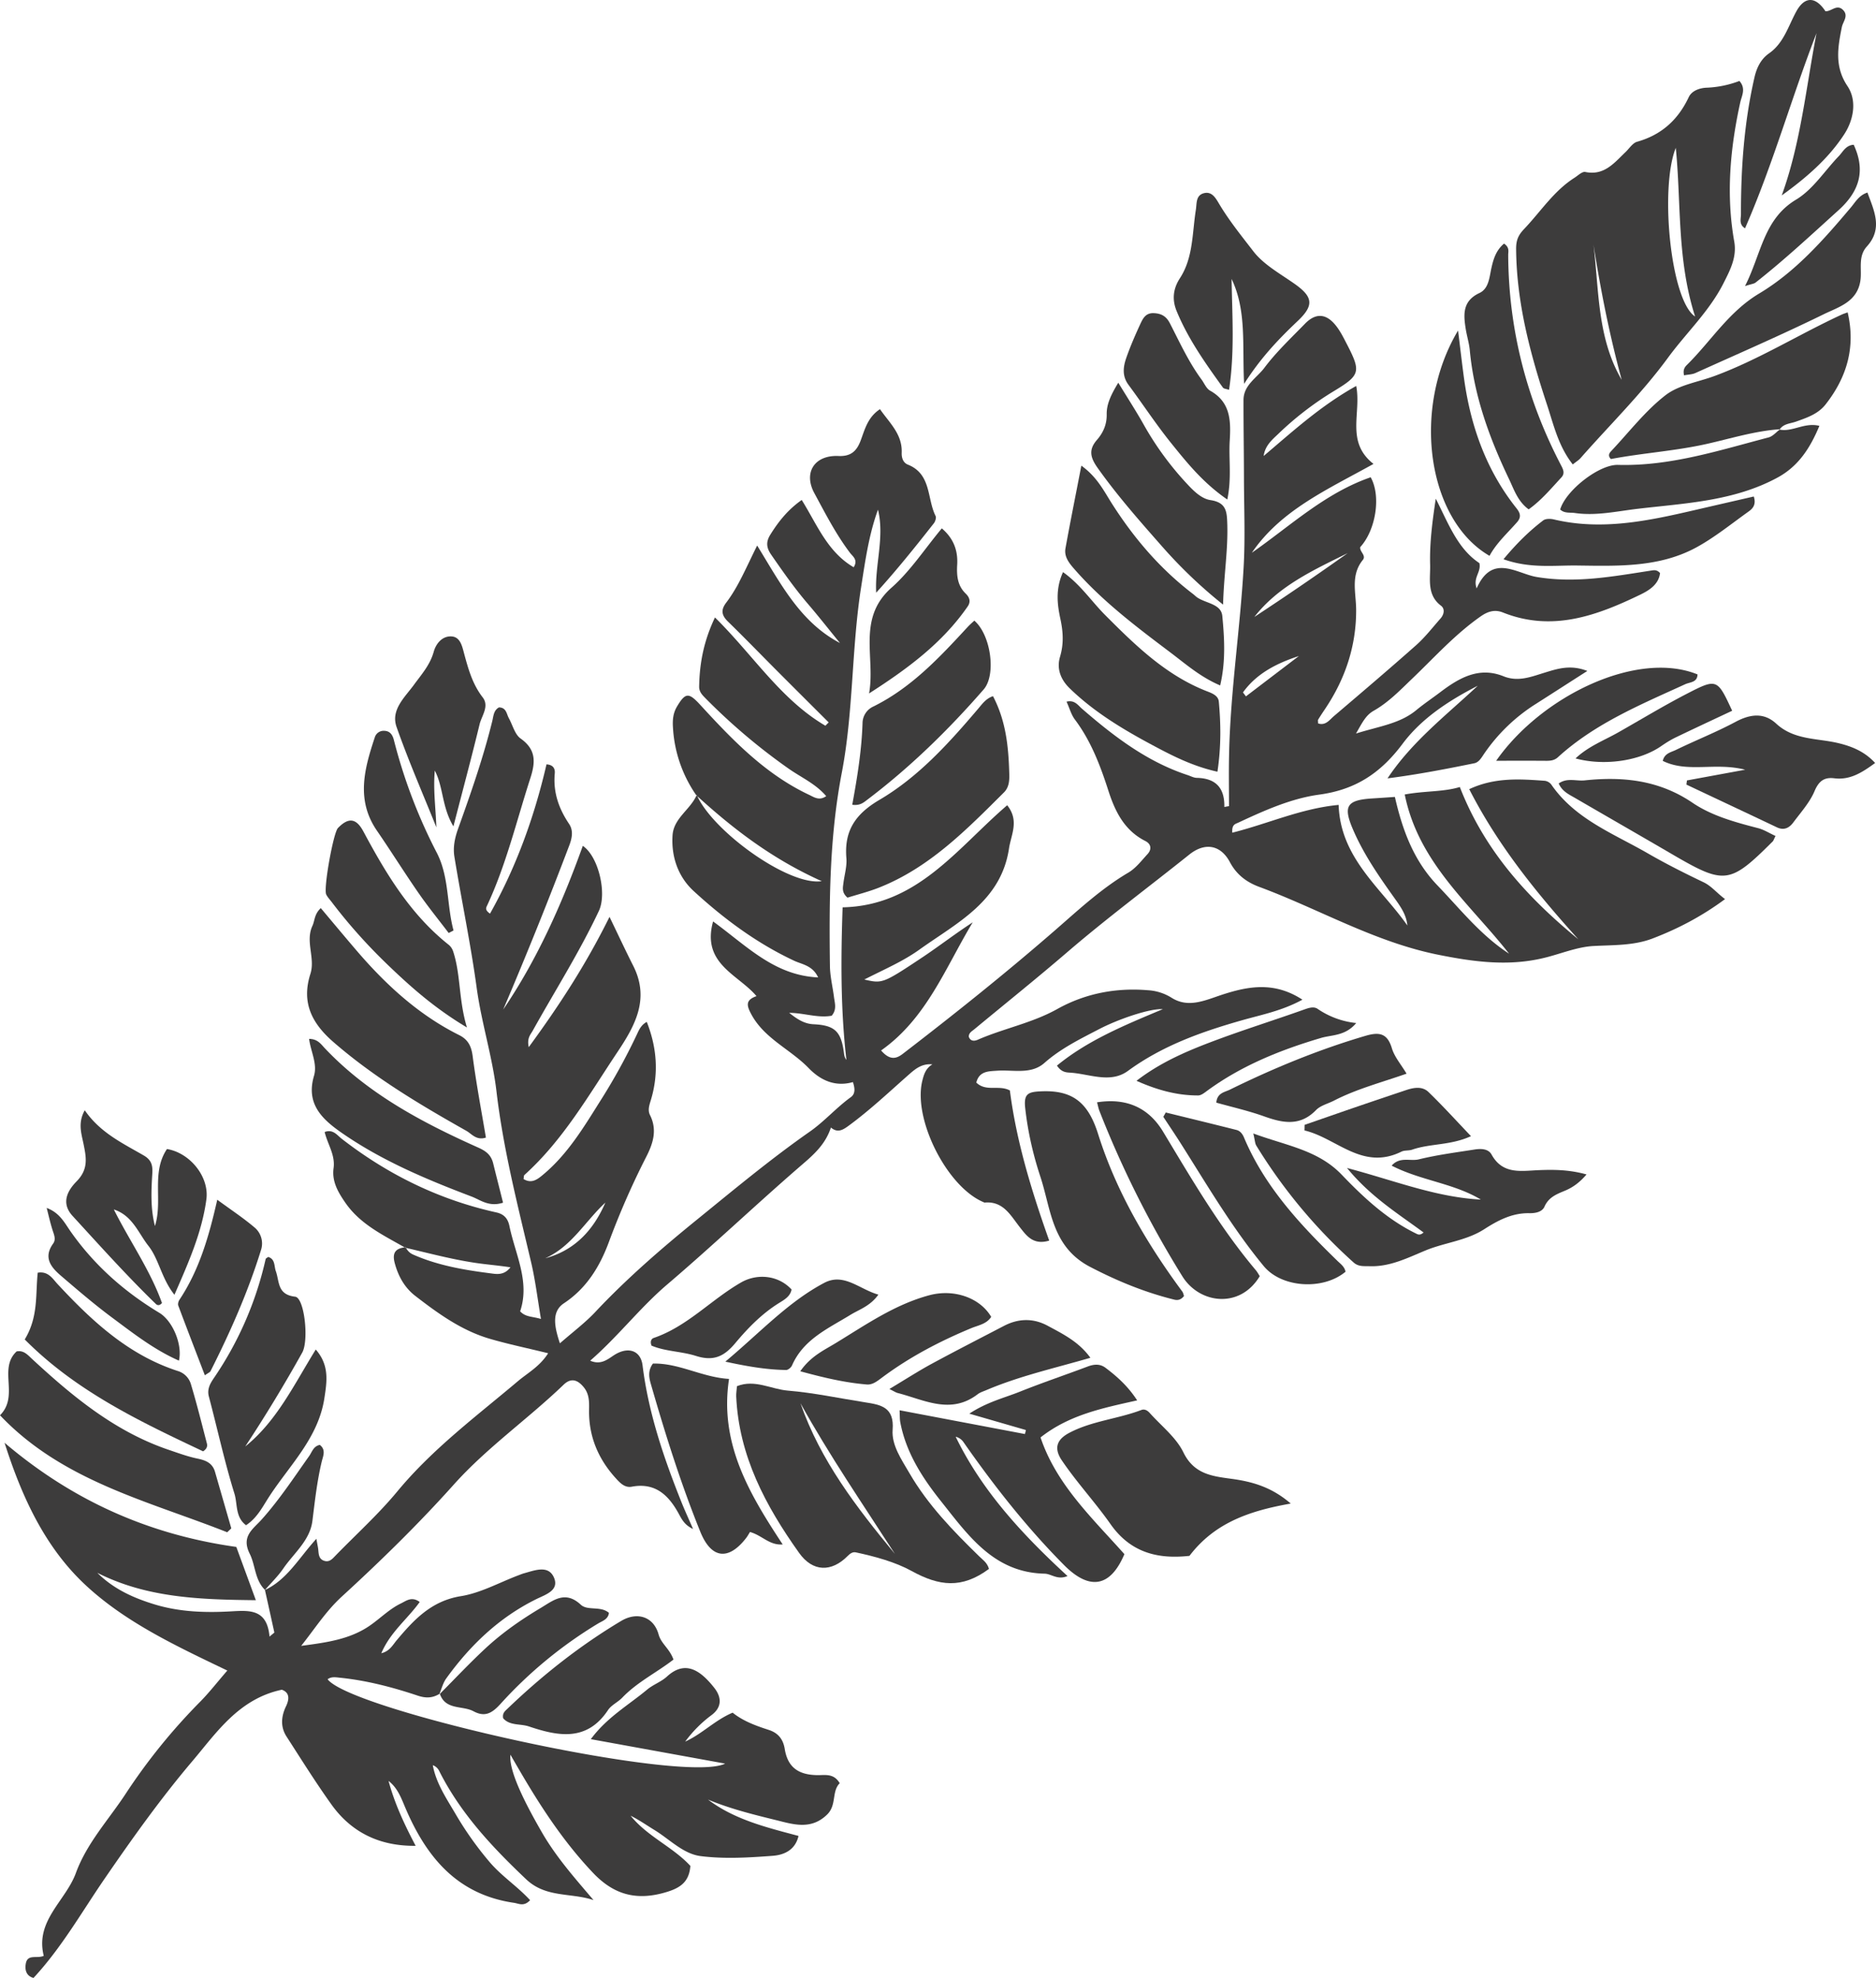 <svg viewBox="11.79 9.727 76.42 80.543" width="76.42" height="80.543" xmlns="http://www.w3.org/2000/svg">
  <g fill-rule="evenodd" clip-rule="evenodd" fill="#3d3c3c">
    <path d="M29.706 78.704l-.01.004-.006.013z" />
    <path
      d="M78.915 44.477c-1.398-.806-2.96-1.39-3.931-2.8a.4.4 0 00-.264-.155c-1.02-.074-2.042-.145-3.08.341 1.172 2.296 2.754 4.242 4.443 6.112-2.047-1.681-3.807-3.582-4.826-6.2-.666.205-1.45.155-2.244.305.562 2.787 2.669 4.462 4.25 6.482-1.149-.744-1.981-1.806-2.91-2.772-.985-1.022-1.438-2.281-1.741-3.611-.378.026-.654.045-.931.062-1.026.066-1.183.31-.785 1.243.447 1.051 1.102 1.979 1.761 2.902.272.381.425.658.463 1.028-1.081-1.539-2.728-2.743-2.8-4.91-1.52.141-2.886.77-4.332 1.131-.024-.334.121-.351.232-.403 1.068-.498 2.166-.993 3.317-1.148 1.484-.202 2.502-.885 3.388-2.069.773-1.037 1.892-1.764 3.062-2.363-1.279 1.198-2.678 2.271-3.675 3.771 1.206-.154 2.371-.378 3.534-.615.17-.035.268-.188.367-.337a7.197 7.197 0 012.15-2.085c.669-.426 1.333-.855 2.088-1.337-.685-.267-1.211-.093-1.738.069-.548.167-1.078.389-1.679.147-.995-.4-1.801.064-2.567.643-.324.246-.664.473-.977.731-.675.56-1.508.658-2.462.958.26-.455.4-.747.723-.929.602-.342 1.076-.837 1.572-1.312.908-.869 1.751-1.81 2.792-2.535.298-.208.581-.279.899-.152 2.004.798 3.82.132 5.602-.731.36-.175.742-.414.797-.875-.135-.15-.254-.118-.387-.098-1.536.237-3.054.521-4.636.258-.817-.135-1.816-.974-2.448.465-.158-.456.193-.647.112-1.03-.895-.589-1.271-1.636-1.777-2.623-.138.914-.255 1.805-.23 2.691.015.563-.147 1.219.441 1.665.171.128.127.357-.017.521-.325.368-.628.762-.992 1.086-1.104.979-2.228 1.934-3.351 2.89-.178.15-.334.398-.644.298 0-.074-.016-.125.002-.156.089-.146.184-.289.279-.43.823-1.222 1.275-2.57 1.268-4.043-.003-.697-.237-1.403.274-2.031.146-.183-.142-.338-.107-.521.63-.686.859-2.074.425-2.843-1.853.64-3.269 1.978-4.841 3.074 1.188-1.741 3.073-2.57 4.956-3.618-1.145-.899-.488-2.065-.704-3.174-1.447.804-2.589 1.852-3.77 2.851.057-.422.342-.66.601-.905a12.935 12.935 0 012.232-1.72c1.117-.674 1.148-.793.528-1.984-.127-.247-.256-.5-.43-.714-.391-.485-.815-.507-1.248-.062-.567.583-1.166 1.146-1.653 1.794-.308.411-.85.703-.851 1.312-.002 1.047.016 2.096.018 3.144.002 1.214.056 2.432-.012 3.643-.142 2.542-.538 5.064-.593 7.613-.018.712-.004 1.425-.004 2.137l-.19.035c.018-.794-.369-1.171-1.124-1.185-.122-.002-.243-.071-.365-.111-1.662-.545-3.016-1.583-4.314-2.708-.161-.139-.293-.363-.625-.285.124.273.191.533.341.73.652.869 1.03 1.861 1.359 2.882.273.852.651 1.631 1.511 2.064.237.12.268.339.086.535-.245.267-.478.574-.782.753-1.097.647-2.017 1.506-2.969 2.334-2.016 1.753-4.103 3.42-6.221 5.047-.26.199-.524.271-.879-.141 1.855-1.306 2.62-3.373 3.732-5.217-.714.462-1.381.981-2.083 1.447-1.587 1.055-1.603 1.047-2.333.882.799-.409 1.567-.733 2.245-1.219 1.532-1.096 3.325-1.958 3.65-4.122.084-.559.428-1.13-.075-1.756-2.042 1.751-3.654 4.092-6.704 4.157-.074 2.132-.082 4.172.155 6.212-.083-.101-.09-.204-.104-.307-.115-.857-.376-1.104-1.239-1.144-.396-.019-.689-.231-.988-.464.593-.001 1.162.221 1.731.117.218-.255.125-.513.093-.763-.054-.424-.161-.847-.165-1.271-.034-2.63-.018-5.251.483-7.857.479-2.495.394-5.06.789-7.569.167-1.059.312-2.124.686-3.148.276 1.126-.131 2.24-.074 3.382.841-.925 1.6-1.872 2.35-2.827.059-.076.106-.227.07-.298-.354-.708-.166-1.707-1.128-2.09-.194-.079-.26-.276-.252-.484.03-.759-.499-1.216-.885-1.775-.505.333-.617.828-.788 1.281-.161.426-.396.649-.904.626-.972-.044-1.438.673-.98 1.516.447.826.877 1.667 1.447 2.422.115.152.342.289.154.593-1.076-.628-1.499-1.756-2.117-2.74-.567.399-.946.879-1.277 1.41-.184.294-.167.529.034.819.476.688.953 1.37 1.499 2.006.445.52.868 1.059 1.302 1.59-1.613-.846-2.403-2.393-3.373-3.97-.448.894-.76 1.667-1.261 2.326-.233.307-.183.521.075.774.675.658 1.331 1.335 1.996 2.002.699.701 1.401 1.4 2.103 2.1l-.133.136c-1.815-1.062-2.942-2.875-4.499-4.409-.46.967-.628 1.869-.644 2.811-.005.19.097.315.222.442a24.687 24.687 0 003.42 2.901c.509.358 1.104.617 1.534 1.122-.286.202-.501.038-.696-.053-1.782-.839-3.119-2.23-4.421-3.649-.473-.515-.609-.54-.962.055-.161.273-.184.548-.163.86a5.34 5.34 0 00.954 2.756c.002 0 .003.002.004.003.002-.007.006-.012.009-.019.008.016.019.034.026.05 1.482 1.349 3.064 2.562 5.067 3.46-1.348.196-4.39-2.002-5.067-3.46l-.035-.031c-.259.581-.93.931-.975 1.62-.058.874.225 1.69.86 2.273 1.23 1.129 2.566 2.123 4.096 2.839.314.147.752.19.974.678-1.781-.082-2.891-1.269-4.279-2.28-.48 1.731 1.027 2.157 1.768 3.042-.437.153-.408.365-.231.702.53 1.022 1.603 1.451 2.356 2.228.484.499 1.08.776 1.803.57.078.238.113.471-.085.614-.591.427-1.077.988-1.662 1.397-1.592 1.112-3.082 2.354-4.584 3.573-1.457 1.181-2.881 2.413-4.171 3.786-.414.438-.903.804-1.434 1.268-.22-.664-.355-1.288.164-1.631.938-.621 1.469-1.519 1.83-2.491.44-1.187.944-2.337 1.517-3.461.285-.554.463-1.104.159-1.712-.103-.203-.023-.417.039-.625.322-1.073.242-2.123-.17-3.169-.233.126-.316.323-.406.517a24.71 24.71 0 01-1.517 2.747c-.66 1.052-1.305 2.118-2.271 2.932-.244.206-.485.41-.826.203.016-.085.009-.142.034-.164 1.581-1.424 2.622-3.256 3.785-4.998.729-1.09 1.328-2.176.65-3.519-.31-.612-.6-1.235-.967-1.995-.972 1.962-2.054 3.615-3.29 5.305-.079-.367.068-.505.161-.668.904-1.624 1.904-3.195 2.697-4.882.332-.707-.011-2.209-.656-2.647-.845 2.349-1.845 4.608-3.244 6.668a174.65 174.65 0 002.7-6.704c.115-.307.158-.602-.017-.86-.421-.626-.652-1.29-.581-2.054.014-.155-.03-.349-.337-.368-.491 2.119-1.222 4.158-2.301 6.078-.188-.128-.17-.215-.136-.292.788-1.673 1.211-3.468 1.777-5.217.216-.665.24-1.172-.398-1.624-.233-.167-.32-.542-.474-.822-.098-.177-.101-.437-.403-.443-.217.115-.225.351-.272.549-.368 1.495-.875 2.946-1.395 4.394-.131.366-.214.749-.15 1.137.292 1.786.665 3.558.91 5.354.194 1.416.641 2.8.806 4.218.278 2.357.868 4.641 1.408 6.939.173.732.262 1.484.402 2.313-.355-.109-.619-.068-.848-.311.409-1.21-.197-2.315-.436-3.47-.062-.306-.218-.488-.534-.558-2.331-.516-4.421-1.541-6.304-3.003-.183-.143-.348-.398-.689-.271.118.498.438.932.363 1.472-.074.542.185.983.487 1.418.608.873 1.532 1.305 2.409 1.808.014-.001.024-.004.038-.006.004.01.013.016.018.026.932.217 1.852.464 2.802.607.454.069.92.104 1.452.184-.269.349-.589.274-.839.242-1.066-.137-2.126-.319-3.123-.759a.58.58 0 01-.292-.274.571.571 0 00-.035-.008l-.021-.012c-.376.047-.515.229-.404.641.145.539.404 1.001.837 1.335.931.719 1.888 1.412 3.038 1.747.747.218 1.511.376 2.374.588-.342.54-.83.799-1.229 1.135-1.696 1.432-3.479 2.758-4.911 4.487-.773.934-1.683 1.756-2.532 2.629-.118.123-.236.262-.437.205-.237-.068-.237-.271-.256-.465-.011-.102-.036-.203-.076-.435-.711.779-1.189 1.662-2.095 2.085l-.003-.004-.01.011.003-.001-.006.003.016-.008c.129.577.256 1.154.383 1.732l-.197.164c-.099-1.119-.801-1.071-1.551-1.028-1.046.061-2.096.029-3.112-.277-.872-.263-1.688-.63-2.351-1.291 2.021 1.021 4.181 1.09 6.457 1.114l-.796-2.169c-3.63-.509-6.724-1.932-9.441-4.242.696 2.185 1.632 4.23 3.271 5.769 1.631 1.529 3.686 2.492 5.804 3.507-.423.489-.745.905-1.112 1.276a24.14 24.14 0 00-3.023 3.733c-.693 1.059-1.585 2.01-2.033 3.233-.416 1.14-1.668 1.942-1.31 3.375-.271.127-.66-.089-.731.317-.048.272.029.507.314.583 1.151-1.24 1.972-2.697 2.909-4.059 1.124-1.636 2.278-3.255 3.555-4.76.987-1.164 1.897-2.546 3.651-2.917.286.099.334.336.171.674-.196.408-.235.833.019 1.229.602.932 1.189 1.874 1.835 2.775.827 1.154 1.991 1.696 3.427 1.678-.44-.836-.854-1.707-1.104-2.643.328.254.481.609.627.959.851 2.059 2.102 3.657 4.48 4.005.205.03.402.165.659-.106-.511-.561-1.163-.979-1.654-1.56a13.587 13.587 0 01-1.372-1.933c-.374-.64-.8-1.257-.938-2.005a.469.469 0 01.251.215c.867 1.734 2.162 3.114 3.556 4.434.802.76 1.82.535 2.74.844-.761-.893-1.516-1.746-2.093-2.742-.872-1.508-1.351-2.596-1.292-3.178.139.239.241.418.346.596.872 1.5 1.812 2.943 3.02 4.215.876.925 1.818 1.141 3.005.778.558-.17.91-.417.96-1.06-.71-.773-1.752-1.196-2.434-2.044.343.169.651.387.973.583.617.377 1.169.971 1.878 1.061.965.122 1.961.062 2.938-.012.431-.033.91-.211 1.05-.809-1.313-.351-2.605-.663-3.687-1.481.891.371 1.82.603 2.747.83.712.175 1.444.427 2.108-.223.393-.385.175-.938.51-1.273-.237-.409-.593-.326-.897-.329-.773-.007-1.219-.308-1.342-1.064-.069-.43-.297-.664-.658-.78-.527-.17-1.041-.359-1.465-.7-.73.31-1.242.866-1.932 1.178a5.088 5.088 0 011.065-1.073c.472-.348.394-.768.121-1.114-.559-.71-1.18-1.15-1.93-.461-.232.213-.559.325-.803.528-.761.634-1.643 1.134-2.297 2.021l5.47.995c-1.704.854-15.222-2.153-16.193-3.435.153-.113.329-.081.495-.063 1.088.11 2.142.385 3.172.729.337.113.605.102.89-.07.087-.211.145-.446.274-.626.977-1.355 2.155-2.484 3.672-3.233.366-.181.946-.351.717-.879-.225-.516-.771-.295-1.203-.177-.083.022-.162.056-.243.086-.78.294-1.539.721-2.346.85-1.201.193-1.91.958-2.615 1.797-.163.194-.283.444-.625.527.368-.866 1.071-1.396 1.564-2.087-.327-.241-.551-.044-.764.058-.467.225-.832.6-1.251.892-.831.582-1.816.703-2.814.837.554-.695 1.004-1.409 1.654-2.006 1.59-1.456 3.133-2.964 4.575-4.575 1.346-1.499 3.013-2.661 4.462-4.054.302-.289.568-.204.817.099.227.273.226.585.22.911-.021 1.082.367 2.007 1.09 2.801.175.193.367.396.652.342.943-.176 1.484.331 1.897 1.076.127.23.236.48.597.646-.184-.424-.334-.747-.466-1.076-.723-1.807-1.349-3.638-1.591-5.586-.081-.632-.613-.772-1.162-.416-.262.17-.537.413-.971.225 1.144-.996 2.027-2.158 3.14-3.106 1.807-1.54 3.531-3.176 5.324-4.733.538-.468 1.09-.892 1.342-1.655.264.221.466.113.71-.065.884-.646 1.676-1.398 2.495-2.118.256-.225.517-.427.929-.391-.275.166-.349.414-.415.686-.372 1.555 1 4.288 2.485 4.921.02.008.04.024.061.022.761-.064 1.049.521 1.433 1.007.262.332.539.741 1.194.542-.721-2.028-1.339-4.049-1.602-6.114-.455-.241-.964.068-1.368-.321.12-.468.489-.458.848-.483.652-.046 1.381.165 1.924-.314.671-.593 1.452-.974 2.229-1.378.795-.415 2.083-.85 2.597-.814-1.588.664-3.064 1.275-4.312 2.297.175.264.365.278.522.287.794.045 1.647.458 2.37-.071 1.408-1.029 2.998-1.593 4.646-2.061.797-.227 1.629-.384 2.461-.839-1.138-.743-2.194-.551-3.248-.21-.691.223-1.384.573-2.082.132a2.034 2.034 0 00-.957-.306c-1.31-.11-2.561.129-3.707.769-1.021.569-2.171.784-3.229 1.246-.138.06-.3.072-.368-.124 0-.157.125-.22.222-.299 1.268-1.05 2.554-2.08 3.802-3.153 1.606-1.379 3.307-2.642 4.958-3.963.621-.498 1.27-.416 1.656.31.275.516.685.816 1.194 1.005 2.434.901 4.692 2.241 7.288 2.763 1.446.291 2.852.479 4.294.134.681-.161 1.35-.452 2.035-.489.812-.044 1.63-.012 2.399-.304 1.03-.393 2.004-.9 2.959-1.606-.355-.267-.554-.532-.877-.687-.765-.365-1.53-.75-2.269-1.176zM66.688 32.252a126.415 126.415 0 01-3.801 2.598c.984-1.262 2.407-1.909 3.801-2.598zm-1.988 4.19l-2.156 1.642-.121-.16c.551-.769 1.368-1.186 2.277-1.482zM33.999 60.967c1.08-.482 1.633-1.514 2.451-2.268-.485 1.114-1.237 1.941-2.451 2.268zM75.858 28.64c.148-.12.243-.175.311-.252 1.196-1.361 2.496-2.631 3.571-4.099.745-1.014 1.68-1.886 2.257-3.027.272-.538.551-1.063.438-1.701-.338-1.905-.167-3.789.245-5.663.061-.274.242-.564-.034-.874a4.21 4.21 0 01-1.354.275c-.282.015-.589.128-.71.384-.436.924-1.109 1.536-2.103 1.816-.183.052-.319.275-.473.422-.461.44-.868.968-1.639.809-.125-.026-.295.144-.436.234-.849.539-1.382 1.383-2.057 2.09-.252.264-.328.477-.324.828.02 2.187.578 4.265 1.255 6.315.271.82.46 1.688 1.053 2.443zm4.196-12.892c.225 2.255.041 4.541.787 6.868-.996-.644-1.447-5.228-.787-6.868zm-2.203 9.447c-.999-1.706-.922-3.634-1.148-5.5.291 1.852.655 3.69 1.148 5.5z" />
    <path
      d="M51.668 73.093c-1.059-1.032-2.084-2.088-2.832-3.378-.323-.556-.732-1.137-.684-1.768.071-.915-.47-1.014-1.112-1.114-1.054-.164-2.101-.392-3.161-.479-.679-.057-1.345-.47-2.068-.18-.014.167-.036.293-.031.417.108 2.423 1.2 4.461 2.562 6.372.559.785 1.323.788 1.977.127.1-.1.203-.176.333-.149.787.169 1.609.393 2.273.759 1.119.614 2.041.737 3.151-.085-.07-.258-.26-.375-.408-.522zm-7.271-6.226c1.171 2.115 2.537 4.106 3.846 6.135-1.552-1.879-3.036-3.801-3.846-6.135z" />
    <path
      d="M58.113 66.752c-.373-.573-.813-.968-1.289-1.326-.222-.169-.471-.149-.73-.051-.918.346-1.85.659-2.759 1.023-.639.256-1.325.415-2.06.895l2.306.667-.039.163-5.107-.968c.013.238.005.364.028.484.232 1.236.897 2.263 1.657 3.217 1.109 1.393 2.157 2.91 4.224 2.953.272.005.52.271.932.097-1.849-1.701-3.485-3.468-4.556-5.673a.54.54 0 01.318.219c1.238 1.771 2.566 3.464 4.092 5.002 1.037 1.045 1.889.916 2.463-.44-1.306-1.467-2.771-2.832-3.416-4.753 1.178-.927 2.537-1.195 3.936-1.509zM74.468 57.377c-.717.03-1.466.185-1.918-.635-.136-.246-.445-.245-.702-.204-.757.119-1.521.218-2.263.4-.349.085-.77-.123-1.105.255 1.186.611 2.523.713 3.632 1.382-1.832-.095-3.517-.775-5.45-1.286.956 1.168 2.071 1.853 3.118 2.626-.159.142-.245.073-.341.026-1.168-.579-2.11-1.458-2.992-2.377-.971-1.012-2.257-1.182-3.603-1.681.069.294.069.409.122.494a21.408 21.408 0 003.964 4.76c.201.179.42.144.659.152.825.026 1.542-.34 2.264-.639.788-.327 1.663-.396 2.396-.867.559-.359 1.14-.667 1.836-.653.242.004.521-.044.62-.265.168-.383.486-.506.824-.647.312-.129.592-.319.889-.666-.695-.194-1.32-.201-1.95-.175z" />
    <path
      d="M59.996 68.869c-.297-.611-.898-1.074-1.368-1.601-.089-.1-.21-.176-.342-.125-.956.363-2.003.445-2.917.92-.454.235-.705.569-.325 1.132.612.905 1.359 1.706 1.982 2.594.818 1.165 1.928 1.438 3.218 1.294 1.026-1.347 2.443-1.832 4.125-2.129-.785-.679-1.58-.896-2.432-1.01-.775-.105-1.511-.191-1.941-1.075zM25.36 52.15c1.658 1.442 3.525 2.553 5.424 3.624.225.126.407.403.8.278-.186-1.105-.396-2.211-.541-3.325-.054-.407-.192-.672-.552-.851-1.675-.837-3.017-2.082-4.219-3.491-.466-.546-.926-1.097-1.415-1.679-.27.254-.242.515-.34.722-.3.644.125 1.312-.084 1.96-.364 1.144.038 1.987.927 2.762zM20.299 66.599c.349 1.316.637 2.652 1.041 3.952.13.417.027.955.473 1.285.469-.307.691-.787.968-1.205.836-1.271 1.984-2.37 2.225-3.981.103-.674.206-1.326-.353-1.969-.891 1.438-1.587 2.915-2.873 3.949a60.356 60.356 0 002.323-3.827c.274-.497.09-2.229-.29-2.273-.736-.084-.633-.614-.789-1.046-.07-.195-.019-.488-.31-.573-.042.035-.096.056-.103.089a14.04 14.04 0 01-2.06 4.772c-.155.23-.345.48-.252.827zM51.643 38.579c-1.193 1.404-2.435 2.783-4.028 3.719-.981.577-1.441 1.258-1.347 2.375.028.332-.079.676-.121 1.016-.023.187-.076.383.167.592.394-.125.841-.236 1.267-.403 2.065-.812 3.576-2.36 5.105-3.882.214-.213.226-.493.217-.778-.031-1.071-.131-2.129-.663-3.142-.284.096-.433.31-.597.503zM86.158 26.194c.863-1.102 1.23-2.324.897-3.747-.082.031-.16.054-.233.087-1.742.802-3.375 1.832-5.181 2.501-.679.252-1.463.364-2.008.788-.818.634-1.469 1.485-2.187 2.248-.084.089-.184.196-.035.349 1.279-.245 2.595-.324 3.888-.612.992-.222 1.972-.531 2.992-.602.161-.231.438-.229.666-.312.446-.16.893-.307 1.201-.7zM84.302 27.206h-.01l-.009.013zM21.045 72.123l.167-.159-.663-2.299c-.103-.36-.372-.471-.714-.542-.395-.081-.778-.223-1.161-.353-2.18-.736-3.905-2.158-5.559-3.687-.188-.171-.352-.383-.649-.324-.76.712.117 1.807-.676 2.6 2.547 2.683 6.023 3.485 9.255 4.764zM54.207 54.167c-.534.022-.72.094-.655.681.106.959.321 1.898.619 2.798.438 1.332.46 2.857 2.029 3.672 1.111.578 2.229 1.036 3.429 1.333.119.029.259.021.393-.15-.025-.066-.034-.133-.071-.181-1.454-1.969-2.693-4.079-3.427-6.408-.401-1.275-1.024-1.8-2.317-1.745zM54.969 36.479c-.137.466.014.907.396 1.278 1.056 1.025 2.313 1.754 3.594 2.431.738.39 1.51.763 2.424.964.151-.999.142-1.929.056-2.857-.023-.226-.241-.326-.454-.407-1.681-.646-2.932-1.868-4.171-3.11-.562-.563-1.011-1.249-1.721-1.753-.314.684-.234 1.321-.108 1.901.115.541.143 1.018-.016 1.553zM18.139 62.826c.062.061.153.076.249-.039-.479-1.339-1.316-2.521-1.961-3.809.758.245 1 .963 1.407 1.479.431.543.533 1.332 1.062 1.995.568-1.301 1.119-2.531 1.301-3.885.123-.929-.677-1.898-1.606-2.05-.65.973-.161 2.109-.489 3.135-.176-.682-.155-1.369-.112-2.061.021-.319.029-.595-.339-.809-.857-.498-1.776-.924-2.408-1.843-.289.509-.138.945-.051 1.368.11.549.212 1.023-.281 1.526-.311.316-.682.845-.166 1.407 1.113 1.213 2.211 2.438 3.394 3.586zM59.466 36.296c.624.469 1.214.995 2.028 1.343.23-.976.175-1.915.087-2.831-.049-.498-.682-.509-1.036-.762-.051-.037-.097-.084-.146-.123-1.324-1.007-2.387-2.243-3.283-3.639-.34-.525-.613-1.118-1.277-1.595-.231 1.203-.45 2.282-.646 3.365-.058.318.117.565.322.802 1.156 1.334 2.553 2.387 3.951 3.44zM61.606 25.509c.037.052.142.055.25.092.232-1.526.127-3.021.104-4.515.62 1.3.428 2.689.509 4.274.688-1.081 1.421-1.839 2.187-2.565.663-.629.627-.974-.124-1.505-.587-.415-1.263-.781-1.688-1.332-.489-.635-1.005-1.271-1.416-1.97-.136-.23-.291-.47-.592-.395-.339.086-.29.409-.333.684-.15.942-.103 1.941-.648 2.779-.29.446-.319.889-.134 1.339.467 1.134 1.173 2.128 1.885 3.114zM82.875 19.024c1.141-2.608 1.894-5.324 2.912-7.946-.428 2.21-.638 4.458-1.417 6.607.994-.713 1.906-1.502 2.552-2.499.358-.553.535-1.342.125-1.954-.534-.797-.393-1.577-.229-2.399.047-.233.294-.469.038-.711-.248-.235-.47.08-.705.063-.409-.619-.854-.604-1.188.009-.325.594-.512 1.287-1.103 1.701-.365.256-.522.627-.609 1.019-.415 1.822-.545 3.674-.542 5.538 0 .185-.09.418.166.572zM56.479 54.615c.039.144.057.246.093.34a41.316 41.316 0 003.382 6.744c.693 1.12 2.346 1.339 3.153-.005-.048-.074-.097-.168-.164-.247-1.466-1.741-2.607-3.7-3.776-5.639-.57-.944-1.451-1.387-2.688-1.193zM38.327 66.169c.578 2.003 1.206 3.993 1.988 5.927.447 1.109 1.147 1.194 1.869.261.065-.084.115-.179.157-.245.495.136.79.551 1.332.506-1.355-2.056-2.587-4.109-2.185-6.74-1.099-.064-2.045-.654-3.102-.624-.24.333-.138.643-.059.915z" />
    <path
      d="M20.216 68.5c-.208-.8-.407-1.602-.645-2.394a.794.794 0 00-.513-.542c-2.028-.649-3.519-2.038-4.925-3.55-.202-.219-.379-.533-.806-.461-.095.878.033 1.794-.529 2.718 2.084 2.102 4.689 3.341 7.266 4.556.174-.114.177-.229.152-.327zM84.148 39.197c-.498-.461-1.058-.396-1.655-.077-.789.422-1.627.752-2.434 1.145-.193.095-.464.132-.535.446 1.01.501 2.13.046 3.357.36l-2.372.436c-.007.056-.016.113-.022.17 1.229.58 2.46 1.158 3.688 1.741.292.138.506.018.669-.203.305-.411.664-.806.86-1.267.175-.416.396-.58.809-.528.65.08 1.14-.243 1.662-.623-.429-.467-.944-.677-1.512-.812-.855-.202-1.789-.118-2.515-.788zM59.147 32a19.405 19.405 0 002.466 2.348c.031-1.194.203-2.214.172-3.26-.016-.517-.029-.896-.685-.996-.358-.054-.67-.354-.938-.643a12.495 12.495 0 01-1.779-2.425c-.307-.547-.65-1.075-1.039-1.712-.306.503-.478.879-.472 1.285.008.419-.144.751-.399 1.046-.346.397-.269.716.027 1.134.808 1.14 1.729 2.181 2.647 3.223zM71.664 24.001c.174 1.854.801 3.572 1.596 5.232.203.425.355.91.801 1.236.52-.371.912-.848 1.331-1.298.164-.177.068-.343-.026-.524-1.393-2.676-2.123-5.518-2.138-8.539 0-.142.062-.303-.17-.461-.326.273-.434.629-.517 1.007-.081.372-.106.827-.483 1.004-.694.323-.656.87-.561 1.461.047.297.14.587.167.882zM25.305 46.463c.712.938 1.5 1.81 2.352 2.622.918.878 1.873 1.717 3.154 2.482-.343-1.137-.248-2.149-.563-3.102a.59.59 0 00-.174-.26c-1.562-1.236-2.558-2.898-3.479-4.616-.292-.546-.606-.59-1.039-.143-.187.193-.597 2.463-.477 2.706.057.114.148.209.226.311zM66.262 61.063c-1.521-1.478-2.958-3.021-3.798-5.017-.062-.145-.154-.268-.307-.306-.959-.242-1.919-.475-2.879-.711a5.237 5.237 0 01-.1.176c.23.351.466.698.69 1.051 1.086 1.71 2.107 3.464 3.403 5.031.73.883 2.414.99 3.329.227-.036-.206-.203-.319-.338-.451zM25.669 55.829c1.641 1.148 3.472 1.917 5.329 2.622.362.137.708.438 1.284.251-.136-.544-.271-1.07-.401-1.597-.082-.332-.271-.496-.608-.646-2.29-1.024-4.499-2.193-6.256-4.051-.152-.162-.29-.376-.636-.375.067.514.346 1.012.2 1.504-.33 1.113.298 1.738 1.088 2.292zM47.359 38.501a.75.75 0 00-.433.67c-.036 1.108-.212 2.2-.419 3.327.319.043.464-.093.615-.207 1.746-1.321 3.304-2.842 4.738-4.489.52-.597.294-2.223-.38-2.802-.09.084-.186.166-.271.258-1.147 1.242-2.298 2.479-3.85 3.243zM77.697 28.658c-.765-.021-2.12 1.035-2.352 1.816.172.166.397.114.604.144.862.123 1.712-.073 2.552-.172 1.938-.229 3.923-.307 5.702-1.274.85-.462 1.326-1.203 1.701-2.104-.611-.152-1.093.259-1.62.153-.147.113-.282.274-.448.318-2.017.528-4.013 1.179-6.139 1.119zM84.301 27.206a.28.28 0 01-.018.013l.001.001.017-.014zM87.18 18.182c-1.106 1.311-2.253 2.615-3.727 3.496-1.246.745-1.964 1.942-2.944 2.908-.087.085-.172.197-.118.425.175-.034.329-.034.459-.092 1.751-.79 3.514-1.555 5.238-2.399.598-.292 1.353-.494 1.485-1.358.072-.468-.11-.986.267-1.401.656-.725.294-1.448.021-2.193-.349.113-.492.392-.681.614z" />
    <path
      d="M59.5 27.774c.648.804 1.303 1.619 2.285 2.294.183-.874.053-1.639.099-2.393.049-.814.037-1.572-.801-2.041-.153-.085-.235-.299-.349-.454-.523-.71-.887-1.51-1.288-2.289-.146-.284-.348-.401-.66-.412-.335-.013-.443.227-.55.454-.205.446-.402.897-.564 1.361-.129.367-.179.744.086 1.101.586.791 1.126 1.615 1.742 2.379zM37.09 75.736c-1.677 1.002-3.201 2.206-4.611 3.556-.105.102-.237.192-.192.405.268.31.697.215 1.049.333 1.188.399 2.362.629 3.222-.667.137-.206.402-.32.58-.505.604-.632 1.398-1.019 2.087-1.551-.164-.456-.501-.641-.607-1.025-.201-.724-.873-.938-1.528-.546zM29.566 43.418c-.027-.789-.135-1.538-.064-2.311.354.673.281 1.473.758 2.271.387-1.496.743-2.822 1.066-4.155.087-.357.406-.737.126-1.099-.421-.544-.591-1.172-.763-1.81-.078-.292-.157-.647-.501-.671-.383-.026-.638.295-.729.621-.149.54-.498.925-.812 1.356-.37.505-.947 1.016-.703 1.708.485 1.382 1.076 2.729 1.622 4.09zM80.736 42.417c-1.36-.923-2.833-1.077-4.392-.912-.343.037-.713-.119-1.059.126.143.328.424.45.677.597 1.327.771 2.658 1.534 3.982 2.307 2.101 1.223 2.314 1.197 4.061-.547.028-.027.039-.074.112-.219-.257-.118-.474-.258-.712-.319-.929-.241-1.88-.498-2.669-1.033zM72.467 32.361c.282-.524.729-.922 1.121-1.37.174-.198.141-.362-.021-.564-1.218-1.529-1.854-3.3-2.128-5.215-.087-.623-.157-1.248-.254-2.026-1.91 3.196-1.247 7.714 1.282 9.175zM83.232 29.945c-.795.183-1.595.366-2.394.551-1.898.44-3.797.848-5.757.382-.136-.032-.33-.033-.429.042-.572.436-1.082.938-1.616 1.58 1.084.387 2.061.244 3.006.256 1.654.021 3.348.085 4.865-.746.739-.406 1.406-.948 2.098-1.442.17-.12.337-.274.227-.623zM48.106 33.659c-1.419 1.253-.647 2.85-.914 4.306 1.554-.996 2.983-2.046 4.017-3.542.136-.197.075-.373-.075-.518-.345-.331-.377-.742-.352-1.184.033-.576-.146-1.069-.627-1.478-.697.837-1.277 1.734-2.049 2.416zM67.418 51.906c-1.912.562-3.746 1.317-5.532 2.195-.211.103-.518.132-.548.527.646.182 1.308.331 1.944.558.763.273 1.465.417 2.118-.256.184-.188.486-.258.734-.386.928-.478 1.942-.74 2.953-1.096-.225-.376-.492-.681-.598-1.033-.185-.618-.517-.671-1.071-.509zM49.643 62.472c-1.407.378-2.585 1.202-3.804 1.944-.479.293-1.018.531-1.449 1.151.964.263 1.822.464 2.707.538.244.021.441-.147.631-.287 1.12-.834 2.343-1.474 3.631-2.008.28-.116.624-.166.808-.459-.467-.791-1.534-1.146-2.524-.879zM52.685 63.72c-.983.512-1.97 1.017-2.944 1.544-.536.291-1.05.623-1.721 1.025.188.092.262.144.342.164 1.08.278 2.154.89 3.254.049.1-.076.228-.115.347-.165 1.349-.575 2.781-.894 4.244-1.319-.467-.652-1.116-.968-1.741-1.305-.584-.315-1.191-.301-1.781.007zM31.081 79.413c.473.254.762.065 1.091-.294a17.658 17.658 0 013.993-3.287c.169-.1.401-.166.43-.428-.343-.294-.867-.073-1.146-.331-.637-.592-1.114-.178-1.634.133-.792.471-1.547.997-2.223 1.62-.65.601-1.259 1.25-1.884 1.878.232.672.919.465 1.373.709z" />
    <path
      d="M29.707 78.702l-.017.02.018-.018-.001-.002zM19.053 62.895c.351.937.712 1.87 1.082 2.836.136-.098.209-.123.233-.173.804-1.592 1.524-3.219 2.053-4.925a.851.851 0 00-.274-.932c-.451-.382-.948-.709-1.507-1.119-.34 1.503-.737 2.865-1.538 4.07-.044.065-.075.175-.049.243zM80.939 37.19c-2.461-.998-6.354.872-8.201 3.516.767 0 1.404-.003 2.039.002.178.001.338-.019.475-.145 1.509-1.376 3.369-2.142 5.189-2.975.189-.086.493-.069.498-.398zM28.853 46.112c.383.551.808 1.073 1.214 1.608.067-.034.133-.068.198-.103-.282-1.044-.171-2.178-.681-3.162a21.511 21.511 0 01-1.75-4.597c-.052-.197-.148-.361-.383-.371a.377.377 0 00-.395.271c-.423 1.274-.771 2.543.087 3.793.582.847 1.125 1.718 1.71 2.561zM64.846 50.861c-1.122.398-2.259.757-3.376 1.168-1.173.433-2.335.901-3.384 1.71.817.364 1.639.6 2.512.596.129 0 .269-.12.388-.206 1.396-1.017 2.968-1.648 4.614-2.135.446-.132.993-.075 1.436-.608a3.397 3.397 0 01-1.574-.578c-.174-.118-.405-.022-.616.053zM64.934 55.532a17.8 17.8 0 00-.004.229c1.309.306 2.354 1.648 3.949.862.129-.063.3-.032.439-.081.736-.256 1.558-.166 2.393-.549-.614-.644-1.153-1.239-1.729-1.796-.253-.246-.6-.185-.916-.079-.727.244-1.453.488-2.179.737-.651.224-1.302.452-1.953.677zM45.366 61.967c-1.464.773-2.585 1.996-4.029 3.208.951.206 1.706.329 2.477.34.08.001.204-.103.24-.187.466-1.063 1.465-1.498 2.37-2.053.368-.227.812-.358 1.148-.829-.771-.215-1.403-.902-2.206-.479zM13.956 60.366c-.414.572-.088.966.321 1.315.68.582 1.36 1.166 2.078 1.699.863.641 1.716 1.311 2.724 1.754.152-.649-.254-1.619-.798-1.947-1.426-.859-2.644-1.934-3.608-3.303-.249-.353-.446-.77-.981-.968.077.3.144.604.238.899.058.187.151.377.026.551zM41.977 61.951c-1.22.7-2.188 1.791-3.554 2.258-.101.034-.158.141-.094.313.56.239 1.216.231 1.811.42.716.227 1.146.026 1.604-.523.517-.618 1.089-1.204 1.791-1.638.211-.131.446-.262.5-.543-.54-.589-1.406-.662-2.058-.287zM86.696 16.083c-.577.599-1.054 1.36-1.74 1.772-1.328.797-1.409 2.195-2.082 3.522.276-.089.367-.094.427-.141 1.177-.924 2.269-1.943 3.377-2.944.859-.774 1.114-1.614.624-2.67-.323.019-.435.282-.606.461zM24.516 71.662c.101-.807.188-1.611.377-2.403.053-.229.19-.491-.076-.693-.264.053-.316.291-.436.457-.618.872-1.206 1.766-1.918 2.565-.357.403-.861.691-.501 1.408.236.469.204 1.068.623 1.475.252-.289.528-.557.743-.869.429-.626 1.087-1.14 1.188-1.94zM79.452 40.115c.192-.133.393-.26.603-.361.763-.368 1.53-.724 2.296-1.084-.606-1.305-.617-1.327-1.852-.689-.947.49-1.86 1.044-2.788 1.57-.578.328-1.217.565-1.741 1.06 1.179.319 2.617.1 3.482-.496z" />
  </g>
</svg>